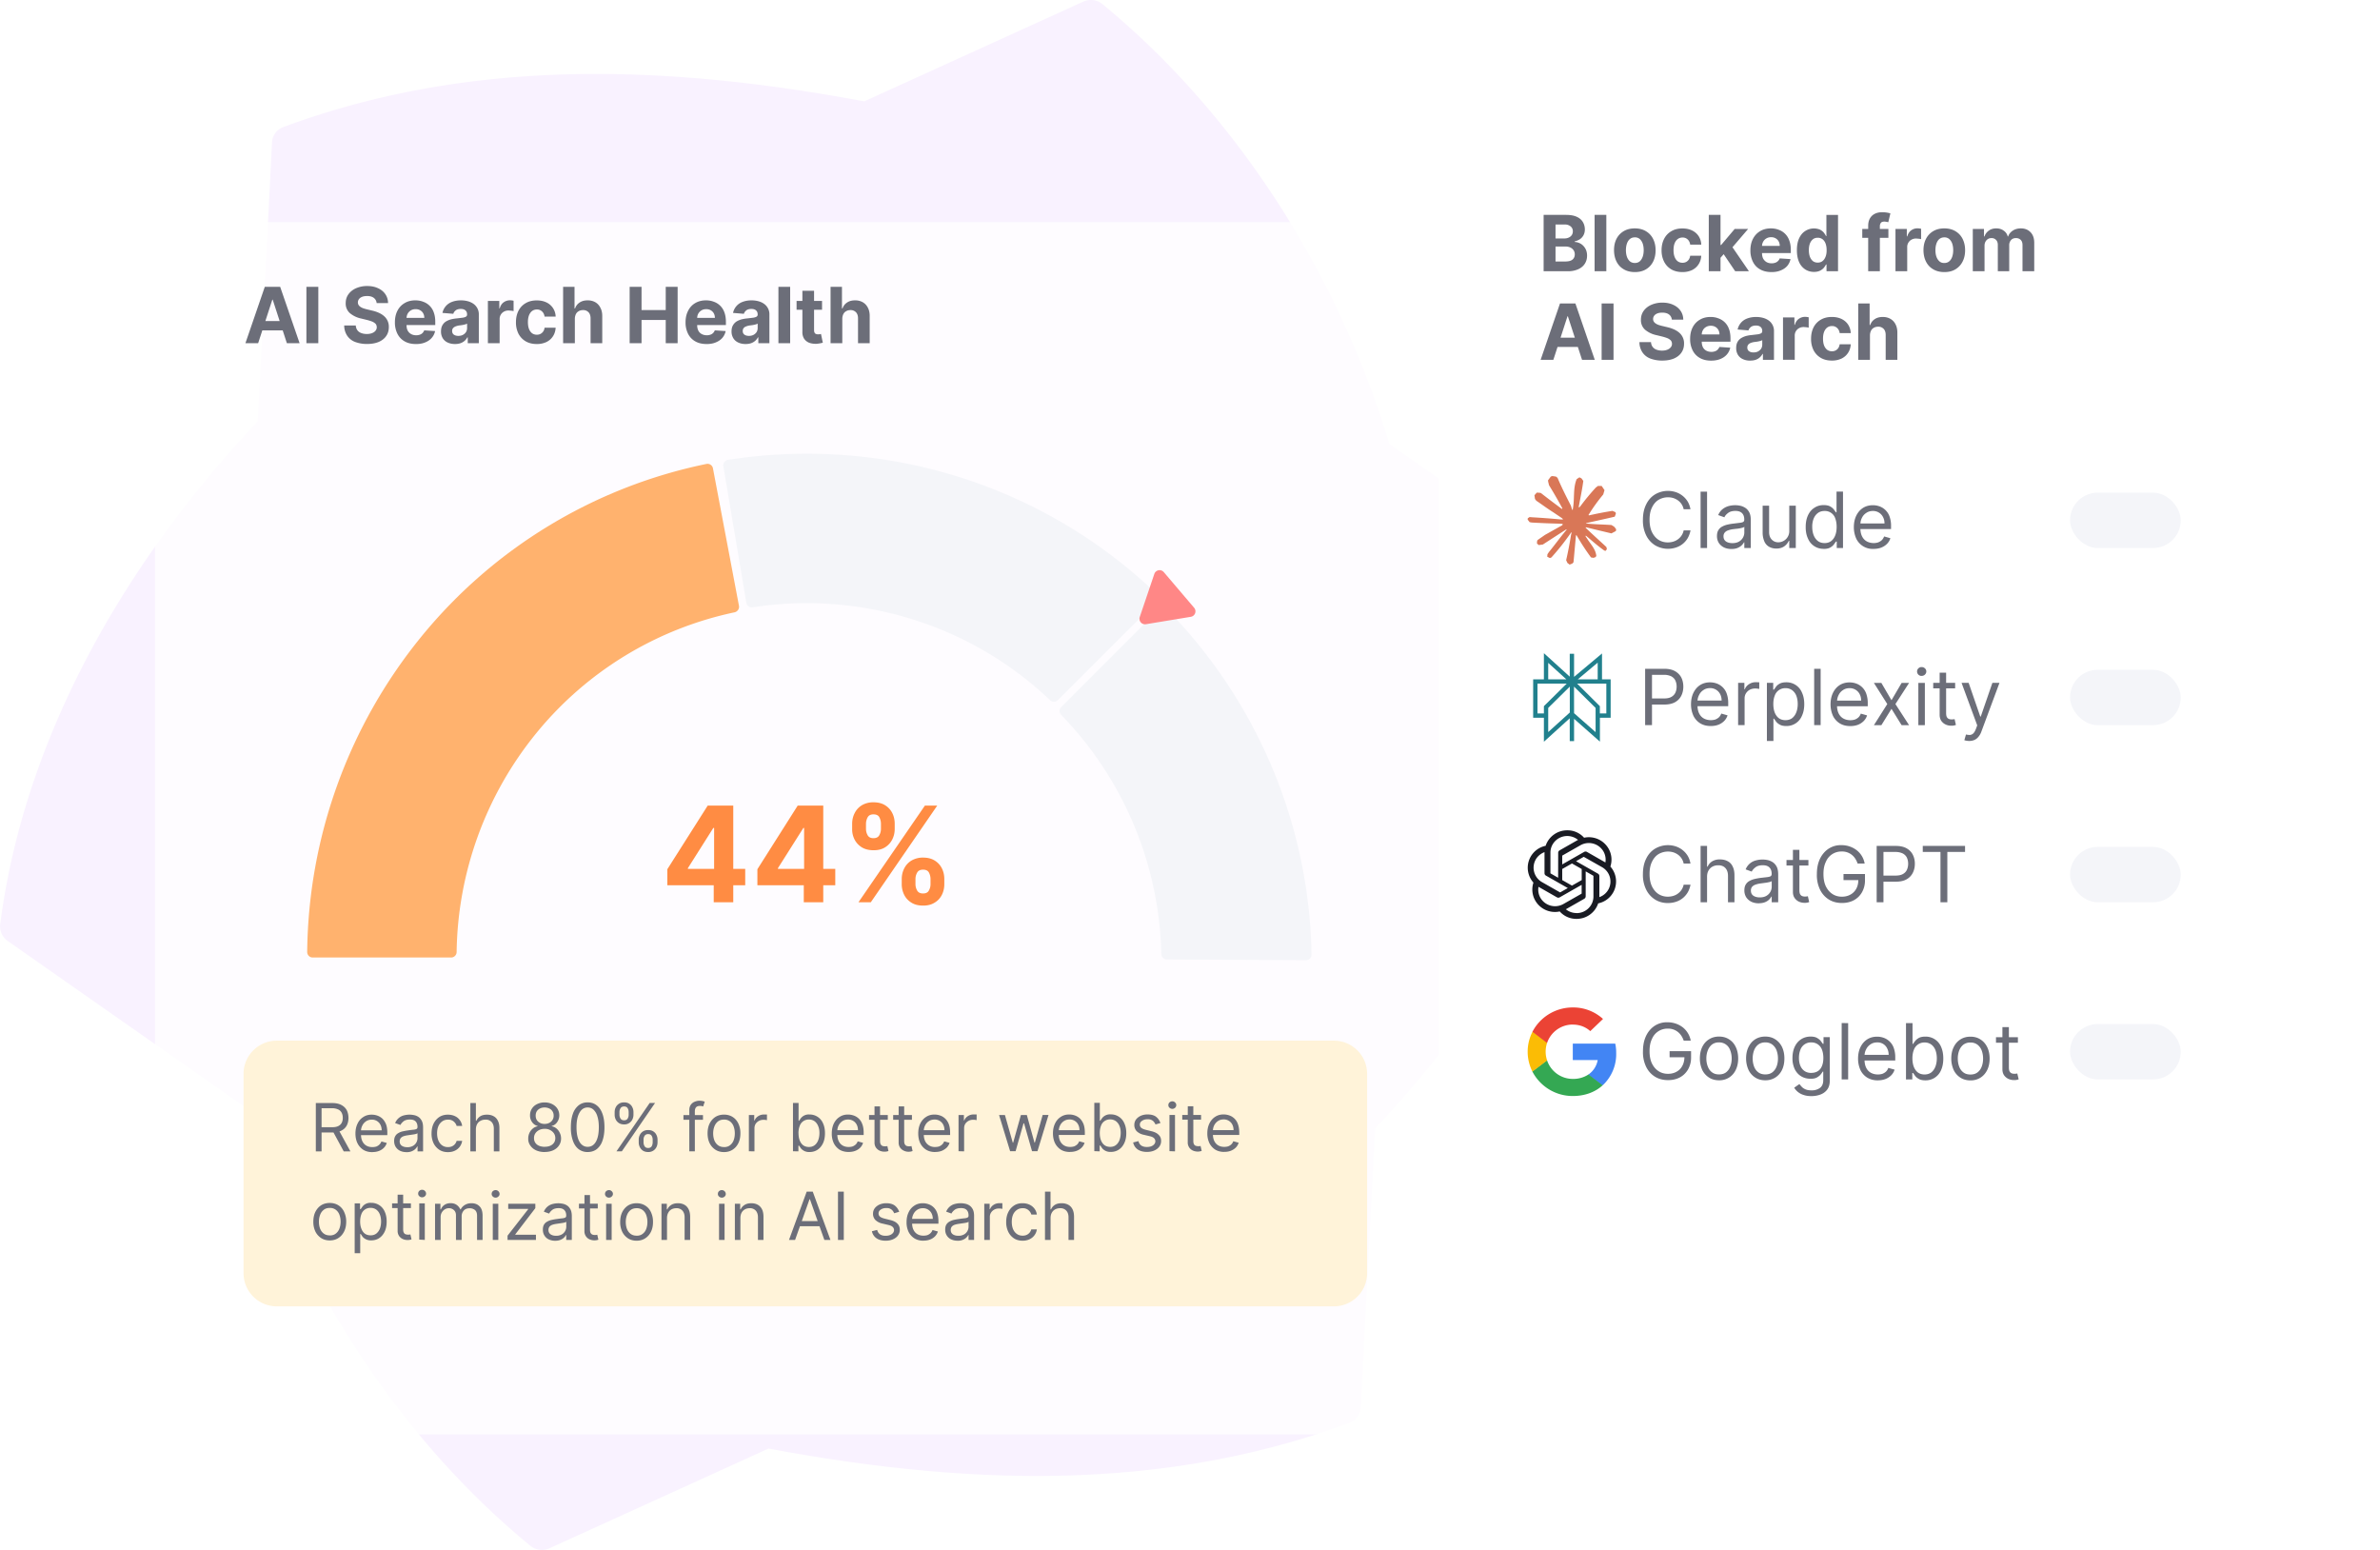 <svg xmlns="http://www.w3.org/2000/svg" width="430" height="280" fill="none" viewBox="0 0 430 280"><g clip-path="url(#a)"><path fill="#f9f2ff" d="M251.04 80.2c-9.16-30.34-27.29-59.28-51.89-79.48a3.3 3.3 0 0 0-3.33-.47l-39.67 18.06c-35.42-6.6-70.85-8-104.97 4.65a3.1 3.1 0 0 0-2.04 2.8c-.46 9.77-2.59 50.35-2.59 50.35C22.97 101.14 4.47 132.69.04 166.94a3.2 3.2 0 0 0 1.38 3.07l42.54 29.79c9.16 30.34 27.29 59.28 51.89 79.48a3.3 3.3 0 0 0 3.33.47l39.67-18.06c35.42 6.6 70.85 8 104.97-4.65a3.1 3.1 0 0 0 2.04-2.8l2.59-50.35c23.58-25.13 42.08-56.68 46.51-90.83a3.2 3.2 0 0 0-1.38-3.08z"/><g filter="url(#b)" opacity=".8"><path fill="#fff" d="M28 37.71c0-2.6 2.17-4.71 4.84-4.71h337.32c2.67 0 4.84 2.1 4.84 4.71v209.58c0 2.6-2.17 4.71-4.84 4.71H32.84a4.8 4.8 0 0 1-4.84-4.71z"/></g><path fill="#f4f5f9" d="M209.41 110.05a1 1 0 0 1 1.41 0 92 92 0 0 1 19.08 28.76 91 91 0 0 1 7.06 33.65 1 1 0 0 1-1 1l-25.14-.13c-.55 0-1-.45-1-1a64 64 0 0 0-4.95-23.27 64 64 0 0 0-13.14-19.91 1 1 0 0 1 0-1.42zM130.69 84.23a1 1 0 0 1 .82-1.15 92 92 0 0 1 41.64 3.05 91 91 0 0 1 35.8 21.14c.4.39.4 1.02 0 1.42l-17.83 17.79c-.39.38-1.02.38-1.41 0a63.5 63.5 0 0 0-24.86-14.6 64 64 0 0 0-28.85-2.17 1 1 0 0 1-1.16-.83z"/><path fill="#ffb26e" d="M56.5 172.98a1 1 0 0 1-1-1 91.6 91.6 0 0 1 20.65-57 89.8 89.8 0 0 1 51.5-31.17 1 1 0 0 1 1.16.79l4.7 24.84c.1.54-.26 1.06-.8 1.18a63 63 0 0 0-35.76 21.76 64 64 0 0 0-14.45 39.6c0 .55-.45 1-1 1z"/><path fill="#ff8c43" d="M120.57 159.93v-2.9l7.29-11.49h2.5v4.03h-1.48l-4.6 7.27v.13h10.36v2.96zm8.38 3.07v-3.96l.07-1.28v-12.22h3.46V163zm7.89-3.07v-2.9l7.28-11.49h2.51v4.03h-1.48l-4.6 7.27v.13h10.36v2.96zm8.38 3.07v-3.96l.06-1.28v-12.22h3.46V163zm17.7-3.27v-.92q0-1.05.45-1.93.45-.89 1.3-1.41a4 4 0 0 1 2.1-.54q1.25 0 2.1.53.85.52 1.3 1.41.44.88.44 1.94v.92q0 1.05-.44 1.93-.45.89-1.3 1.4-.87.55-2.1.54-1.26 0-2.1-.53-.86-.53-1.3-1.4-.45-.9-.45-1.94m2.48-.92v.92q0 .6.3 1.14t1.07.54q.77 0 1.05-.53.3-.53.3-1.15v-.92q0-.62-.28-1.16-.27-.54-1.07-.54-.78 0-1.07.54-.3.53-.3 1.16m-11.44-9.07v-.92q0-1.05.46-1.94.45-.89 1.3-1.41a4 4 0 0 1 2.08-.53q1.26 0 2.11.53.85.52 1.3 1.41.44.88.44 1.94v.92q0 1.05-.45 1.93t-1.3 1.41-2.1.52-2.1-.53q-.85-.54-1.3-1.4a4 4 0 0 1-.44-1.93m2.5-.92v.92q0 .62.3 1.15.29.53 1.04.53.78 0 1.06-.53.3-.53.3-1.15v-.92q0-.62-.28-1.16-.27-.54-1.08-.54-.76 0-1.05.55t-.29 1.15M155.1 163l12-17.46h2.23l-12 17.46z"/><path fill="#ff8786" d="M205.92 111.47a1 1 0 0 0 1.1 1.3l8.13-1.34a1 1 0 0 0 .6-1.63l-5.49-6.45a1 1 0 0 0-1.7.32z"/><path fill="#fff3d9" d="M44 194a6 6 0 0 1 6-6h191a6 6 0 0 1 6 6v36a6 6 0 0 1-6 6H50a6 6 0 0 1-6-6z"/><path fill="#6c6e79" d="M57.06 208v-8.73H60q1.02 0 1.67.35.66.35.98.95.3.6.31 1.38 0 .77-.31 1.37-.32.6-.97.93-.66.34-1.67.34h-2.38v-.95h2.35q.7 0 1.12-.2.44-.22.63-.59.2-.37.2-.9t-.2-.92a1.3 1.3 0 0 0-.63-.6 2.5 2.5 0 0 0-1.14-.22h-1.86V208zm4.1-3.92 2.15 3.92H62.1l-2.12-3.92zm6.11 4.06q-.94 0-1.63-.42a3 3 0 0 1-1.05-1.18q-.37-.76-.37-1.76t.37-1.77q.36-.78 1.03-1.2.66-.45 1.55-.44.52 0 1 .17.5.17.92.55.4.4.65 1 .24.64.24 1.55v.43h-5.05v-.87h4.03q0-.55-.22-.99a1.7 1.7 0 0 0-1.57-.94q-.6 0-1.04.3t-.67.77q-.24.47-.24 1.01v.58q0 .74.26 1.26.25.51.72.78.45.26 1.07.26.39 0 .72-.1.32-.13.55-.35.24-.23.37-.57l.97.27q-.16.5-.52.87t-.9.58q-.53.2-1.19.2m6.17.01q-.63 0-1.13-.23t-.8-.69-.3-1.09q0-.56.22-.91.21-.36.59-.55.36-.21.82-.3.45-.1.9-.16.6-.09.97-.12.37-.04.55-.14.17-.1.17-.34v-.03q0-.64-.34-.99t-1.04-.34q-.72 0-1.13.31-.4.32-.57.67l-.96-.34a2.3 2.3 0 0 1 1.62-1.4 4 4 0 0 1 1.73-.05q.42.07.8.3t.64.7.26 1.24V208h-1v-.89h-.06q-.1.22-.34.46t-.64.41-.96.17m.15-.9a2 2 0 0 0 1-.23 1.6 1.6 0 0 0 .84-1.39v-.92q-.06.08-.28.14-.2.06-.5.1l-.96.14q-.39.05-.73.16t-.55.34a1 1 0 0 0-.2.6q0 .53.39.8.39.26.99.26m7.34.89q-.92 0-1.58-.44a3 3 0 0 1-1.03-1.2 4 4 0 0 1-.35-1.74q0-1 .36-1.76.38-.76 1.03-1.2.67-.43 1.55-.43.7 0 1.25.25.56.25.9.72.36.46.44 1.07h-1q-.12-.45-.51-.79a1.5 1.5 0 0 0-1.06-.35q-.59 0-1.03.31a2 2 0 0 0-.69.86q-.24.55-.24 1.29 0 .75.24 1.32.24.56.68.87t1.04.31q.4 0 .71-.13a1.5 1.5 0 0 0 .86-1h1a2.3 2.3 0 0 1-1.3 1.77q-.55.27-1.27.27m5.05-4.08V208h-1v-8.73h1v3.2h.09q.23-.5.69-.8t1.23-.3q.68 0 1.17.27.51.26.78.81.3.55.29 1.4V208h-1.01v-4.1q0-.76-.4-1.2a1.4 1.4 0 0 0-1.12-.43q-.5 0-.88.21-.4.2-.62.61t-.22.97m12.43 4.06q-.88 0-1.56-.31-.66-.31-1.04-.87a2 2 0 0 1-.37-1.26 2.3 2.3 0 0 1 .82-1.8q.39-.33.87-.41v-.06q-.63-.16-1-.7a2 2 0 0 1-.37-1.24q0-.66.34-1.19t.94-.82a3 3 0 0 1 1.37-.3q.75 0 1.35.3t.94.82.35 1.2q0 .69-.38 1.23-.37.55-.99.7v.06q.47.08.86.4.38.31.6.79.23.47.23 1.02 0 .71-.38 1.26-.37.56-1.05.87-.66.3-1.53.3m0-.94q.6 0 1.02-.19t.66-.54.24-.82q0-.5-.25-.87-.26-.38-.69-.6a2 2 0 0 0-.98-.22q-.56 0-1 .22t-.69.6-.24.87q0 .47.23.82t.66.54 1.04.2m0-4.14q.46 0 .83-.19a1.4 1.4 0 0 0 .79-1.31q0-.45-.21-.77-.21-.34-.57-.51a2 2 0 0 0-.84-.19q-.5 0-.86.19-.36.18-.57.5-.2.34-.2.78 0 .45.2.79.22.34.58.52.37.2.85.19m7.77 5.08a2.6 2.6 0 0 1-1.65-.53q-.68-.53-1.03-1.53a7 7 0 0 1-.36-2.42q0-1.42.36-2.42a3.3 3.3 0 0 1 1.04-1.53q.68-.54 1.63-.54.96 0 1.64.54.68.52 1.04 1.53.36 1 .36 2.42t-.36 2.43a3.3 3.3 0 0 1-1.03 1.53q-.69.52-1.64.52m0-.94q.95 0 1.48-.92t.53-2.62q0-1.14-.25-1.93a2.7 2.7 0 0 0-.69-1.22q-.44-.42-1.08-.42-.94 0-1.47.94-.54.93-.54 2.63 0 1.13.24 1.92.24.8.69 1.2.45.42 1.08.42m9.23-.82v-.46q0-.47.2-.87t.58-.64.92-.24q.56 0 .93.24.38.24.57.64.2.4.2.87v.46q0 .48-.2.88a1.6 1.6 0 0 1-1.5.88q-.54 0-.93-.24a1.6 1.6 0 0 1-.57-.64q-.2-.4-.2-.88m.87-.46v.46q0 .4.19.71.19.32.64.32t.64-.31q.18-.32.18-.72v-.46q0-.4-.18-.7-.17-.32-.64-.32-.44 0-.64.32-.2.3-.19.7m-5.22-4.53v-.46q0-.48.2-.87.2-.4.58-.64.38-.25.93-.25.56 0 .93.25.38.24.56.64.2.39.2.87v.46q0 .48-.2.88a1.6 1.6 0 0 1-1.5.88q-.54 0-.92-.24a1.6 1.6 0 0 1-.58-.64q-.2-.4-.2-.88m.87-.46v.46q0 .4.2.71.18.3.64.31.44 0 .63-.3.2-.33.19-.72v-.46q0-.4-.18-.7-.18-.32-.64-.32-.45 0-.64.31-.2.31-.2.7m-.54 7.09 6-8.73h.97l-6 8.73zm15.63-6.54v.85h-3.53v-.85zm-2.47 6.54v-7.45q0-.56.26-.94t.69-.56.89-.19a3 3 0 0 1 .95.17l-.29.87-.21-.06q-.13-.04-.35-.04-.5 0-.72.25-.22.26-.22.74V208zm6.27.14q-.9 0-1.56-.43a3 3 0 0 1-1.04-1.18q-.37-.76-.37-1.77 0-1.03.37-1.78.38-.76 1.04-1.19.68-.42 1.56-.42t1.55.42 1.04 1.19a4 4 0 0 1 .37 1.78q0 1.02-.37 1.77-.38.76-1.04 1.18-.66.43-1.55.43m0-.9q.68 0 1.1-.35.44-.34.65-.91.2-.56.2-1.22t-.2-1.22a2 2 0 0 0-.64-.92 1.7 1.7 0 0 0-1.11-.35q-.67 0-1.11.35-.43.35-.64.92-.21.56-.21 1.22t.2 1.22q.22.57.65.9.44.35 1.1.35m4.5.76v-6.54h.97v.98h.07q.17-.48.65-.78.46-.3 1.05-.3h.53v1.03a3 3 0 0 0-.61-.07q-.48 0-.85.2t-.6.55q-.2.35-.2.79V208zm7.97 0v-8.73h1.01v3.22h.09l.3-.43a1.8 1.8 0 0 1 1.59-.7 2.6 2.6 0 0 1 2.44 1.6q.35.75.35 1.78 0 1.05-.35 1.8-.36.76-.98 1.18-.63.42-1.45.42a2 2 0 0 1-1-.21q-.38-.21-.59-.48l-.31-.46h-.12V208zm1-3.27q0 .75.21 1.3.22.57.64.89.41.3 1.02.31.63 0 1.05-.33.43-.34.64-.9t.22-1.27-.22-1.25a2 2 0 0 0-.63-.88 1.7 1.7 0 0 0-1.06-.33 1.7 1.7 0 0 0-1.66 1.17q-.22.56-.22 1.29m9.07 3.4q-.95 0-1.64-.41a3 3 0 0 1-1.05-1.18 4 4 0 0 1-.36-1.76q0-1 .36-1.77.38-.78 1.03-1.2.67-.45 1.55-.44.51 0 1.01.17a2.5 2.5 0 0 1 1.56 1.56q.25.63.25 1.54v.43h-5.05v-.87h4.02q0-.55-.22-.99a1.7 1.7 0 0 0-1.57-.94q-.6 0-1.04.3-.43.3-.67.77-.23.47-.23 1.01v.58q0 .74.26 1.26.25.51.72.78.45.26 1.07.26.4 0 .71-.1.32-.13.56-.35.24-.23.36-.57l.97.27q-.15.5-.51.87t-.9.58q-.53.2-1.2.2m7.08-6.67v.85h-3.39v-.85zm-2.4-1.57h1v6.24q0 .43.13.63.13.22.32.28.21.07.42.07l.28-.01.17-.04.2.9a2.2 2.2 0 0 1-1.58-.06q-.4-.18-.68-.56a1.6 1.6 0 0 1-.26-.94zm6.76 1.57v.85h-3.39v-.85zm-2.4-1.57h1v6.24q0 .43.13.63.13.22.32.28.21.07.42.07l.28-.01.17-.04.2.9a2 2 0 0 1-.75.13q-.42 0-.83-.19-.4-.18-.68-.56a1.6 1.6 0 0 1-.26-.94zm6.59 8.25q-.95 0-1.63-.42a3 3 0 0 1-1.06-1.18q-.36-.76-.36-1.76t.36-1.77q.38-.78 1.04-1.2.66-.45 1.55-.44.5 0 1 .17t.91.55q.42.4.66 1 .24.64.24 1.55v.43h-5.05v-.87h4.03q0-.55-.22-.99a1.7 1.7 0 0 0-1.57-.94q-.6 0-1.04.3t-.67.77q-.24.47-.24 1.01v.58q0 .74.26 1.26a1.9 1.9 0 0 0 1.79 1.04q.39 0 .72-.1.32-.13.55-.35.24-.23.37-.57l.97.27q-.16.5-.52.87a3 3 0 0 1-.9.58q-.53.2-1.2.2m4.24-.14v-6.54h.97v.98h.07q.18-.48.65-.78.46-.3 1.05-.3h.53v1.03a3 3 0 0 0-.61-.07q-.48 0-.85.2t-.6.55q-.2.35-.2.79V208zm9.32 0-2-6.54h1.06l1.42 5h.07l1.4-5h1.07l1.38 4.99h.07l1.41-5h1.06l-2 6.55h-.98l-1.44-5.03h-.1l-1.43 5.03zm10.8.14q-.96 0-1.64-.42a3 3 0 0 1-1.05-1.18q-.37-.76-.37-1.76t.37-1.77q.37-.78 1.03-1.2.66-.45 1.55-.44.52 0 1 .17.5.17.92.55.4.4.65 1 .24.64.24 1.55v.43H191v-.87h4.03q0-.55-.22-.99a1.7 1.7 0 0 0-1.57-.94q-.6 0-1.04.3t-.67.77-.24 1.01v.58q0 .74.26 1.26.25.51.72.78.45.26 1.07.26.39 0 .72-.1.32-.13.56-.35.23-.23.36-.57l.97.27q-.15.5-.52.87-.36.37-.9.58-.53.2-1.19.2m4.37-.14v-8.73h1v3.22h.09l.3-.43a1.8 1.8 0 0 1 1.59-.7 2.6 2.6 0 0 1 2.44 1.6q.36.75.36 1.78 0 1.05-.36 1.8-.35.76-.98 1.18t-1.44.42a2 2 0 0 1-1.01-.21q-.38-.21-.59-.48l-.31-.46h-.12V208zm.99-3.27q0 .75.21 1.3.22.57.64.89.42.3 1.02.31.63 0 1.05-.33.43-.34.64-.9t.22-1.27-.21-1.25a2 2 0 0 0-.64-.88 1.7 1.7 0 0 0-1.06-.33 1.7 1.7 0 0 0-1.66 1.17q-.21.56-.21 1.29m10.96-1.81-.9.26q-.08-.23-.26-.44-.15-.22-.44-.36-.28-.15-.72-.14-.6 0-1 .28-.4.26-.4.69 0 .37.28.6.27.21.85.35l.97.24q.88.21 1.3.66.45.42.44 1.12 0 .55-.32 1-.33.45-.9.7-.57.26-1.34.26-1 0-1.66-.44a2 2 0 0 1-.83-1.27l.96-.24q.13.53.51.8.4.26 1 .26.71 0 1.12-.3t.42-.72a.8.8 0 0 0-.24-.57q-.24-.24-.73-.35l-1.1-.26a2.6 2.6 0 0 1-1.31-.66 1.6 1.6 0 0 1-.42-1.13q0-.56.31-.98.32-.42.86-.67a3 3 0 0 1 1.23-.24q.98 0 1.53.42.55.44.79 1.13m1.63 5.08v-6.54h1V208zm.51-7.64a.7.7 0 0 1-.5-.2.6.6 0 0 1-.21-.48q0-.28.2-.48.23-.2.51-.2.3 0 .5.2.22.2.22.48t-.21.48a.7.7 0 0 1-.5.2m5.19 1.1v.85h-3.4v-.85zm-2.4-1.57h1v6.24q0 .43.12.63.13.22.33.28t.42.07l.27-.01.17-.04.2.9a2.2 2.2 0 0 1-1.58-.06q-.41-.18-.67-.56a1.6 1.6 0 0 1-.27-.94zm6.58 8.25q-.94 0-1.63-.42a3 3 0 0 1-1.05-1.18 4 4 0 0 1-.37-1.76q0-1 .37-1.77.38-.78 1.03-1.2.66-.45 1.55-.44.51 0 1.01.17a2.5 2.5 0 0 1 1.56 1.56q.24.63.25 1.54v.43h-5.05v-.87h4.02q0-.55-.22-.99a1.7 1.7 0 0 0-1.57-.94q-.6 0-1.04.3-.43.3-.67.77-.23.47-.23 1.01v.58q0 .74.26 1.26.25.51.72.78.46.26 1.06.26.4 0 .72-.1.33-.13.56-.35.24-.23.36-.57l.97.27q-.15.5-.51.87-.37.37-.9.58t-1.2.2m-161.6 16q-.9 0-1.56-.43a3 3 0 0 1-1.04-1.18 4 4 0 0 1-.37-1.77q0-1.03.37-1.78.38-.76 1.04-1.19.67-.42 1.56-.42.88 0 1.55.42.68.42 1.04 1.19a4 4 0 0 1 .38 1.78q0 1.02-.38 1.77-.38.76-1.04 1.18-.66.43-1.55.43m0-.9q.68 0 1.1-.35.44-.34.65-.91.21-.56.21-1.22t-.2-1.22a2 2 0 0 0-.65-.92 1.7 1.7 0 0 0-1.11-.35q-.68 0-1.1.35-.45.35-.65.92-.21.56-.21 1.22t.2 1.22q.22.57.65.9.44.35 1.11.35m4.5 3.22v-9h.97v1.03h.12l.3-.43a1.8 1.8 0 0 1 1.6-.7 2.6 2.6 0 0 1 2.44 1.6q.35.75.35 1.78 0 1.05-.35 1.8-.36.76-.98 1.18-.63.42-1.45.42a2 2 0 0 1-1-.21q-.39-.21-.6-.48l-.3-.46h-.1v3.47zm.99-5.73q0 .75.22 1.3.21.57.63.89.42.3 1.02.31.64 0 1.06-.33.42-.34.64-.9.21-.57.21-1.27t-.21-1.25a2 2 0 0 0-.63-.88 1.7 1.7 0 0 0-1.07-.33 1.7 1.7 0 0 0-1.66 1.17q-.21.56-.21 1.29m9.17-3.27v.85h-3.4v-.85zm-2.4-1.57h1v6.24q0 .43.13.63.12.22.32.28t.42.07l.27-.01.17-.04.2.9a2.2 2.2 0 0 1-1.58-.06q-.4-.18-.67-.56a1.6 1.6 0 0 1-.26-.94zm3.91 8.11v-6.54h1V224zm.51-7.64a.7.7 0 0 1-.5-.2.6.6 0 0 1-.21-.48q0-.28.2-.48.22-.2.51-.2t.5.2.22.48-.21.48a.7.7 0 0 1-.5.2M78.6 224v-6.54h.97v1.02h.09q.2-.52.66-.82.45-.3 1.1-.3.63 0 1.07.3t.68.82h.07q.25-.5.75-.8.51-.31 1.2-.31.9 0 1.44.55.56.54.56 1.7V224h-1v-4.38q0-.72-.4-1.04-.4-.3-.93-.3-.7 0-1.07.41a1.5 1.5 0 0 0-.38 1.05V224h-1.03v-4.48q0-.56-.36-.9a1.3 1.3 0 0 0-.93-.35q-.39 0-.73.21t-.55.58-.2.85V224zm10.43 0v-6.54h1V224zm.51-7.64a.7.7 0 0 1-.5-.2.6.6 0 0 1-.21-.48q0-.28.2-.48.22-.2.51-.2t.5.2.22.48-.22.48a.7.7 0 0 1-.5.2M91.7 224v-.77l3.72-4.77v-.07h-3.6v-.93h4.9v.8l-3.62 4.73v.07h3.73v.94zm8.6.15q-.61 0-1.12-.23t-.8-.69q-.3-.45-.3-1.09 0-.56.21-.91.22-.36.6-.55.37-.21.81-.3.45-.1.91-.16.6-.09.97-.12.37-.04.55-.14.17-.1.17-.34v-.03q0-.64-.35-.99t-1.03-.34q-.72 0-1.13.31-.4.32-.58.67l-.95-.34a2.3 2.3 0 0 1 1.62-1.4 4 4 0 0 1 1.73-.05q.42.07.8.3t.64.7.26 1.24V224h-1.01v-.89h-.05q-.1.22-.34.46t-.64.41-.96.17m.16-.9a2 2 0 0 0 1-.23 1.6 1.6 0 0 0 .84-1.39v-.92q-.06.08-.28.14-.2.06-.5.1l-.96.14q-.39.05-.73.16t-.55.34a1 1 0 0 0-.2.6q0 .53.39.8.39.26.99.26m7.53-5.8v.86h-3.4v-.85zm-2.4-1.56h1v6.24q0 .43.12.63.14.22.33.28.2.07.42.07l.27-.01.17-.04.2.9a2.2 2.2 0 0 1-1.58-.06q-.41-.18-.67-.56a1.6 1.6 0 0 1-.27-.94zm3.91 8.11v-6.54h1V224zm.51-7.64a.7.7 0 0 1-.5-.2.6.6 0 0 1-.21-.48q0-.28.2-.48.23-.2.51-.2.3 0 .5.2.22.2.22.48t-.22.48a.7.7 0 0 1-.5.2m5 7.78q-.9 0-1.56-.43a3 3 0 0 1-1.04-1.18 4 4 0 0 1-.37-1.77q0-1.03.37-1.78.38-.76 1.04-1.19.67-.42 1.56-.42.88 0 1.55.42.68.42 1.04 1.19a4 4 0 0 1 .37 1.78q0 1.02-.37 1.77-.38.76-1.04 1.18-.66.43-1.55.43m0-.9q.68 0 1.1-.35.45-.34.65-.91.2-.56.2-1.22t-.2-1.22a2 2 0 0 0-.64-.92 1.7 1.7 0 0 0-1.11-.35q-.67 0-1.11.35-.43.35-.64.92-.21.56-.21 1.22t.2 1.22q.22.57.65.9.44.35 1.1.35m5.5-3.18V224h-1v-6.54h.97v1.02h.09q.22-.5.7-.8.46-.3 1.2-.31.68 0 1.17.27.5.27.77.82.28.54.28 1.38V224h-1v-4.1q0-.75-.4-1.2a1.4 1.4 0 0 0-1.1-.43q-.49 0-.87.21-.37.2-.59.61t-.22.97m9.4 3.94v-6.54h1V224zm.5-7.64a.7.7 0 0 1-.5-.2.6.6 0 0 1-.21-.48q0-.28.2-.48.22-.2.51-.2t.5.2.22.48-.21.48a.7.7 0 0 1-.5.2m3.35 3.7V224h-1v-6.54h.96v1.02h.09q.22-.5.7-.8.46-.3 1.2-.31.68 0 1.17.27.5.27.78.82.27.54.27 1.38V224h-1v-4.1q0-.75-.4-1.2a1.4 1.4 0 0 0-1.1-.43q-.48 0-.86.21a1.5 1.5 0 0 0-.6.61q-.21.41-.21.97m9.88 3.94h-1.1l3.2-8.73h1.09l3.2 8.73h-1.1l-2.61-7.35h-.07zm.4-3.4h4.47v.93h-4.46zm8.4-5.33V224h-1.05v-8.73zm10 3.65-.9.26q-.09-.23-.25-.44-.17-.22-.45-.36-.27-.15-.72-.14-.6 0-1 .28-.4.26-.4.69 0 .37.28.6.28.21.85.35l.97.24q.88.21 1.31.66.43.42.43 1.12 0 .55-.32 1t-.9.7q-.57.26-1.34.26-1 0-1.65-.44a2 2 0 0 1-.83-1.27l.95-.24q.14.53.52.8.38.26 1 .26.7 0 1.11-.3t.42-.72a.8.8 0 0 0-.24-.57q-.24-.24-.73-.35l-1.1-.26a2.6 2.6 0 0 1-1.31-.66 1.6 1.6 0 0 1-.42-1.13q0-.56.31-.98.32-.42.86-.67a3 3 0 0 1 1.23-.24q.97 0 1.53.42.56.44.8 1.13m4.38 5.22q-.95 0-1.63-.42a3 3 0 0 1-1.06-1.18 4 4 0 0 1-.36-1.76q0-1 .37-1.77.37-.78 1.03-1.2.66-.45 1.55-.44.5 0 1 .17a2.5 2.5 0 0 1 1.57 1.56q.24.63.24 1.54v.43h-5.05v-.87h4.03q0-.55-.22-.99a1.7 1.7 0 0 0-1.57-.94q-.6 0-1.04.3t-.67.77q-.24.47-.24 1.01v.58q0 .74.26 1.26.25.51.72.78.45.26 1.07.26.39 0 .72-.1.32-.13.55-.35.24-.23.37-.57l.97.27q-.16.5-.52.87t-.9.58q-.53.2-1.2.2m6.16.01q-.61 0-1.12-.23t-.8-.69q-.3-.45-.3-1.09 0-.56.21-.91.23-.36.6-.55.37-.21.81-.3.45-.1.91-.16.6-.09.97-.12.38-.04.54-.14.18-.1.18-.34v-.03q0-.64-.34-.99t-1.04-.34q-.72 0-1.13.31-.41.32-.58.67l-.95-.34a2.3 2.3 0 0 1 1.62-1.4 4 4 0 0 1 1.73-.05q.42.07.8.3t.64.7q.25.46.25 1.24V224h-1v-.89h-.05q-.1.22-.34.46t-.64.41-.97.17m.16-.9a2 2 0 0 0 1-.23 1.6 1.6 0 0 0 .84-1.39v-.92q-.07.08-.28.14-.2.06-.5.1l-.96.14q-.39.05-.73.16t-.55.34a1 1 0 0 0-.2.6q0 .53.39.8.39.26.99.26m4.68.75v-6.54h.97v.98h.07q.18-.48.65-.78.46-.3 1.06-.3h.52v1.03a3 3 0 0 0-.61-.07q-.48 0-.85.2t-.59.55-.21.79V224zm6.93.14q-.93 0-1.59-.44a3 3 0 0 1-1.02-1.2 4 4 0 0 1-.36-1.74q0-1 .37-1.76t1.03-1.2 1.55-.43q.69 0 1.24.25t.91.72.44 1.07h-1q-.12-.45-.52-.79a1.5 1.5 0 0 0-1.05-.35q-.6 0-1.03.31a2 2 0 0 0-.7.86q-.23.55-.23 1.29 0 .75.23 1.32.25.56.69.87t1.04.31q.4 0 .7-.13a1.5 1.5 0 0 0 .86-1h1.01a2.3 2.3 0 0 1-1.3 1.77q-.56.27-1.27.27m5.05-4.08V224h-1.01v-8.73h1v3.2h.1q.21-.5.68-.8.46-.3 1.24-.3.66 0 1.17.27.5.26.78.81t.28 1.4V224h-1v-4.1q0-.76-.41-1.2a1.4 1.4 0 0 0-1.11-.43q-.5 0-.89.21t-.61.61-.22.97M46.64 62h-2.3l3.5-10.18h2.78L54.13 62h-2.3l-2.56-7.86h-.07zm-.14-4h5.44v1.68H46.5zm11.01-6.18V62h-2.15V51.82zm10.54 2.93q-.07-.6-.52-.94t-1.22-.33q-.53 0-.9.15-.36.15-.55.4a1 1 0 0 0-.2.59q0 .27.12.47.13.21.36.36t.51.25q.3.1.63.18l.91.22q.67.15 1.23.4t.96.6a2.5 2.5 0 0 1 .87 2q0 .92-.48 1.61-.47.68-1.35 1.06-.89.37-2.12.37a6 6 0 0 1-2.15-.37 3 3 0 0 1-1.42-1.12 3.3 3.3 0 0 1-.54-1.85h2.09q.03.51.29.86t.7.51q.45.17 1 .17.54 0 .95-.16.4-.15.63-.44t.22-.65a1 1 0 0 0-.2-.58 2 2 0 0 0-.59-.4q-.37-.15-.94-.3l-1.1-.27a4.7 4.7 0 0 1-2.04-.98 2.3 2.3 0 0 1-.74-1.8q0-.92.5-1.61t1.37-1.08a5 5 0 0 1 1.99-.4q1.14 0 1.98.4.85.38 1.32 1.08.48.69.49 1.6zm7.09 7.4q-1.19 0-2.03-.48-.85-.48-1.3-1.36a4.5 4.5 0 0 1-.46-2.1q0-1.17.45-2.06.46-.9 1.3-1.39.82-.5 1.95-.5.75 0 1.4.25a3.1 3.1 0 0 1 1.92 1.93q.27.73.27 1.7v.58H72.2v-1.3h4.46q0-.46-.2-.82a1.4 1.4 0 0 0-.55-.55q-.35-.2-.81-.2-.49 0-.86.22-.36.21-.58.59-.2.37-.21.82v1.25q0 .57.2.98.22.41.61.63.4.23.92.23a2 2 0 0 0 .65-.1q.3-.1.5-.3t.32-.49l1.96.13q-.14.7-.62 1.24-.45.52-1.18.81-.72.3-1.66.29m7.06 0q-.73 0-1.3-.26a2 2 0 0 1-.9-.76 2.3 2.3 0 0 1-.33-1.26q0-.64.23-1.07t.63-.7q.4-.25.92-.4.51-.13 1.08-.18l1.08-.13q.4-.07.59-.2.18-.12.18-.36v-.03q0-.48-.3-.73-.3-.26-.83-.26-.58 0-.91.25-.34.26-.45.63l-1.96-.16a2.7 2.7 0 0 1 1.72-1.99q.7-.27 1.6-.28.65 0 1.23.15t1.04.47a2.3 2.3 0 0 1 .98 1.97V62h-2v-1.06h-.07A2.2 2.2 0 0 1 83.2 62q-.43.15-1 .15m.6-1.47q.48 0 .83-.18.36-.2.56-.5.2-.33.2-.73v-.81q-.09.06-.27.12a5 5 0 0 1-.8.17l-.4.05q-.36.06-.64.18t-.44.32-.15.5q0 .43.31.66.32.22.8.22M88.15 62v-7.64h2.06v1.34h.08q.2-.72.7-1.08t1.13-.37a3 3 0 0 1 .67.08v1.88q-.15-.05-.42-.08l-.48-.04q-.46 0-.83.2a1.5 1.5 0 0 0-.79 1.39V62zm8.83.15q-1.17 0-2.02-.5-.84-.5-1.3-1.39a4.5 4.5 0 0 1-.44-2.05q0-1.17.45-2.06.45-.88 1.3-1.38.84-.5 2-.5 1 0 1.75.36a2.9 2.9 0 0 1 1.67 2.56h-2q-.08-.57-.45-.92a1.3 1.3 0 0 0-.94-.36q-.49 0-.86.27-.36.27-.56.77-.2.51-.2 1.23 0 .73.19 1.24.21.52.57.79.37.26.86.26.36 0 .65-.15t.49-.43.25-.69h2q-.05.88-.48 1.54-.42.66-1.17 1.04a4 4 0 0 1-1.76.37m6.88-4.56V62h-2.12V51.82h2.06v3.9h.1q.24-.69.83-1.07.57-.39 1.44-.39.8 0 1.4.35t.91 1q.34.63.33 1.53V62h-2.11v-4.48q0-.71-.36-1.1a1.3 1.3 0 0 0-1-.4q-.45 0-.77.19-.34.18-.52.53a2 2 0 0 0-.19.85m9.9 4.41V51.82h2.15v4.2h4.37v-4.2h2.15V62h-2.15v-4.2h-4.37V62zm13.89.15q-1.19 0-2.03-.48-.85-.48-1.3-1.36a4.5 4.5 0 0 1-.46-2.1q0-1.17.46-2.06.45-.9 1.28-1.39.84-.5 1.96-.5.75 0 1.4.25a3.1 3.1 0 0 1 1.92 1.93q.27.73.27 1.7v.58h-6.45v-1.3h4.46q0-.46-.2-.82a1.4 1.4 0 0 0-.55-.55q-.35-.2-.81-.2-.49 0-.86.22-.36.21-.58.59-.2.37-.2.82v1.25q0 .57.2.98t.6.63.92.23a2 2 0 0 0 .65-.1q.3-.1.5-.3t.32-.49l1.96.13q-.15.7-.61 1.24-.46.52-1.19.81-.72.3-1.66.29m7.06 0q-.73 0-1.3-.26a2 2 0 0 1-.9-.76 2.3 2.3 0 0 1-.34-1.26q0-.64.24-1.07t.63-.7q.4-.25.92-.4.51-.13 1.08-.18l1.08-.13q.4-.07.59-.2.18-.12.18-.36v-.03q0-.48-.3-.73-.3-.26-.83-.26-.58 0-.91.25-.34.26-.45.63l-1.96-.16a2.7 2.7 0 0 1 1.72-1.99q.7-.27 1.6-.28.65 0 1.23.15.59.15 1.04.47a2.3 2.3 0 0 1 .98 1.97V62h-2v-1.06h-.07A2.2 2.2 0 0 1 135.7 62q-.43.15-1 .15m.6-1.47q.48 0 .83-.18.36-.2.56-.5.2-.33.2-.73v-.81q-.09.06-.27.12a5 5 0 0 1-.8.17l-.4.05q-.37.06-.64.18-.3.11-.44.32-.15.2-.15.5 0 .43.31.66.32.22.8.22m7.46-8.86V62h-2.12V51.82zm5.76 2.54v1.6h-4.6v-1.6zm-3.55-1.83h2.11v7.12q0 .3.1.46.07.16.24.22.17.07.38.07a2 2 0 0 0 .53-.07l.33 1.58a6 6 0 0 1-1.15.2q-.76.02-1.34-.2-.57-.24-.9-.74a2.2 2.2 0 0 1-.3-1.24zm7.21 5.06V62h-2.12V51.82h2.06v3.9h.1q.24-.69.83-1.07.57-.39 1.44-.39.8 0 1.4.35t.92 1q.33.63.32 1.53V62h-2.11v-4.48q0-.71-.36-1.1a1.3 1.3 0 0 0-1-.4q-.45 0-.77.19-.34.18-.52.53a2 2 0 0 0-.19.85"/><g filter="url(#c)"><path fill="#fff" d="M260 26.38c0-3.52 1.53-6.38 3.4-6.38h143.2c1.87 0 3.4 2.86 3.4 6.38v187.24c0 3.52-1.53 6.38-3.4 6.38H263.4c-1.87 0-3.4-2.86-3.4-6.38z"/></g><g filter="url(#d)"><path fill="#fff" fill-rule="evenodd" d="M263.4 21.33c-1.38 0-2.62 2.15-2.62 5.05v187.24c0 2.9 1.24 5.05 2.63 5.05h143.18c1.4 0 2.63-2.15 2.63-5.05V26.38c0-2.9-1.24-5.05-2.63-5.05zm0-1.33c-1.87 0-3.4 2.86-3.4 6.38v187.24c0 3.52 1.53 6.38 3.4 6.38h143.2c1.87 0 3.4-2.86 3.4-6.38V26.38c0-3.52-1.53-6.38-3.4-6.38z" clip-rule="evenodd"/></g><path fill="#6c6e79" d="M278.89 49V38.82h4.07q1.13 0 1.88.33t1.12.93.38 1.35q0 .6-.24 1.05t-.65.73a3 3 0 0 1-.95.4v.1q.59.03 1.1.33.5.3.82.85t.32 1.3q0 .81-.4 1.44-.4.64-1.18 1a4.5 4.5 0 0 1-1.93.37zm2.15-1.76h1.75q.9 0 1.31-.34t.42-.93q0-.42-.2-.74a1.4 1.4 0 0 0-.59-.51 2 2 0 0 0-.89-.18h-1.8zm0-4.16h1.6q.44 0 .78-.16.34-.15.55-.44.2-.3.2-.7 0-.54-.4-.88a1.6 1.6 0 0 0-1.1-.34h-1.63zm9.18-4.26V49h-2.12V38.82zm5.15 10.33q-1.16 0-2-.5-.85-.49-1.3-1.38t-.46-2.06q0-1.19.45-2.07.46-.88 1.3-1.38t2-.5 2 .5q.85.5 1.3 1.38.46.9.46 2.07t-.45 2.06-1.3 1.39q-.85.5-2 .49m0-1.64q.53 0 .89-.3.34-.3.53-.83.18-.52.18-1.18 0-.67-.18-1.2-.18-.5-.53-.82a1.3 1.3 0 0 0-.88-.3q-.54 0-.9.3t-.54.83-.18 1.19.18 1.18.54.83q.36.3.9.3m8.58 1.64q-1.17 0-2.02-.5-.84-.5-1.29-1.39a4.5 4.5 0 0 1-.45-2.05q0-1.17.46-2.06.45-.88 1.3-1.38.83-.5 2-.5.99 0 1.74.36t1.19 1.02a3 3 0 0 1 .48 1.54h-2q-.08-.57-.44-.92a1.3 1.3 0 0 0-.94-.36q-.5 0-.86.27-.37.27-.57.77-.2.51-.2 1.23 0 .73.2 1.24.2.52.57.79.36.26.86.26.36 0 .65-.15t.48-.43.25-.69h2q-.05.88-.48 1.54-.42.66-1.16 1.04a4 4 0 0 1-1.77.37m6.69-2.35v-2.54h.31l2.45-2.9h2.43l-3.29 3.84h-.5zm-1.92 2.2V38.82h2.12V49zm4.77 0-2.25-3.33 1.42-1.5 3.31 4.83zm6.54.15q-1.17 0-2.03-.48t-1.3-1.36a4.5 4.5 0 0 1-.46-2.1q0-1.17.46-2.06t1.29-1.39q.83-.5 1.96-.5.75 0 1.4.25a3.1 3.1 0 0 1 1.91 1.93q.28.73.28 1.7v.58h-6.45v-1.3h4.45q0-.46-.2-.82a1.4 1.4 0 0 0-.55-.55q-.35-.2-.8-.2-.49 0-.86.22-.37.21-.58.59-.21.37-.21.82v1.25q0 .57.2.98.23.41.6.63.4.23.93.23a2 2 0 0 0 .64-.1q.3-.1.5-.3.22-.2.32-.49l1.96.13q-.15.7-.6 1.24-.46.52-1.2.81-.71.3-1.66.29m7.7-.03q-.87 0-1.57-.44a3 3 0 0 1-1.12-1.33q-.4-.88-.4-2.16 0-1.3.42-2.18.42-.87 1.12-1.3a2.9 2.9 0 0 1 2.62-.23q.43.22.7.54.25.32.4.63h.07v-3.83h2.1V49H330v-1.22h-.09q-.15.3-.42.63-.27.3-.7.51-.44.2-1.05.2m.67-1.68q.52 0 .87-.28.36-.28.55-.79.2-.5.19-1.19 0-.68-.19-1.18a1.7 1.7 0 0 0-.55-.78 1.4 1.4 0 0 0-.87-.27q-.52 0-.87.28-.36.29-.55.79-.18.5-.18 1.16 0 .67.18 1.18.19.5.54.8.37.28.88.28m12.77-6.08v1.6h-4.72v-1.6zM337.53 49v-8.19q0-.82.33-1.38.32-.54.89-.82.56-.27 1.29-.27a5 5 0 0 1 1.5.21l-.38 1.6a3 3 0 0 0-.68-.12q-.47 0-.65.22a1 1 0 0 0-.19.6V49zm4.93 0v-7.64h2.05v1.34h.08q.21-.72.7-1.08.5-.37 1.14-.37a3 3 0 0 1 .66.08v1.88q-.15-.05-.4-.08l-.5-.04q-.45 0-.83.2a1.5 1.5 0 0 0-.78 1.39V49zm8.82.15q-1.16 0-2-.5-.85-.49-1.3-1.38t-.46-2.06q0-1.19.46-2.07t1.3-1.38 2-.5 2 .5q.85.5 1.3 1.38.46.9.46 2.07t-.46 2.06-1.3 1.39q-.83.5-2 .49m.01-1.64q.53 0 .88-.3.36-.3.54-.83.18-.52.18-1.18 0-.67-.18-1.2-.18-.5-.54-.82a1.3 1.3 0 0 0-.88-.3q-.52 0-.9.3-.35.3-.53.83-.18.52-.18 1.19t.18 1.18.54.83.9.3m5.13 1.49v-7.64h2.02v1.35h.09q.24-.67.8-1.06.54-.39 1.32-.39.8 0 1.34.4.56.38.74 1.05h.08q.23-.66.84-1.05.62-.4 1.46-.4 1.07 0 1.74.69t.67 1.91V49h-2.12v-4.72q0-.63-.33-.95-.34-.32-.85-.32-.58 0-.9.37a1.4 1.4 0 0 0-.32.96V49h-2.06v-4.76q0-.57-.32-.9a1.1 1.1 0 0 0-.84-.33q-.35 0-.64.18-.27.17-.44.49-.16.3-.16.74V49zm-75.78 16h-2.3l3.5-10.18h2.78L288.13 65h-2.3l-2.56-7.86h-.07zm-.14-4h5.44v1.68h-5.44zm11.01-6.18V65h-2.15V54.82zm10.54 2.93q-.07-.6-.52-.94-.44-.33-1.22-.33-.53 0-.9.15-.36.15-.55.4a1 1 0 0 0-.2.59q0 .27.12.47.13.21.36.36t.51.25q.3.1.63.18l.92.22q.66.15 1.22.4t.96.6a2.5 2.5 0 0 1 .87 2q0 .92-.48 1.61-.47.68-1.35 1.06-.89.37-2.12.37a6 6 0 0 1-2.15-.37 3 3 0 0 1-1.42-1.12 3.3 3.3 0 0 1-.54-1.85h2.09q.03.51.29.86t.7.51q.45.17 1 .17t.95-.16.63-.44.22-.65a1 1 0 0 0-.2-.58 2 2 0 0 0-.59-.4q-.37-.15-.93-.3l-1.11-.27a4.7 4.7 0 0 1-2.04-.98 2.3 2.3 0 0 1-.74-1.8q0-.92.5-1.61t1.37-1.08a5 5 0 0 1 1.99-.4q1.14 0 1.98.4.84.38 1.32 1.08.48.69.49 1.6zm7.09 7.4q-1.19 0-2.03-.48-.85-.48-1.3-1.36a4.5 4.5 0 0 1-.46-2.1q0-1.17.45-2.06.46-.9 1.3-1.39.82-.5 1.95-.5.75 0 1.4.25a3.1 3.1 0 0 1 1.92 1.93q.27.73.27 1.7v.58h-6.45v-1.3h4.46q0-.46-.2-.82a1.4 1.4 0 0 0-.55-.55q-.35-.2-.81-.2-.48 0-.86.22-.37.21-.58.59-.2.37-.2.82v1.25q0 .57.2.98t.6.63.92.23a2 2 0 0 0 .65-.1q.3-.1.5-.3t.32-.49l1.96.13q-.15.7-.62 1.24-.46.52-1.18.81t-1.66.29m7.06 0q-.73 0-1.3-.26a2 2 0 0 1-.9-.76 2.3 2.3 0 0 1-.33-1.26q0-.64.23-1.07t.64-.7q.4-.25.91-.4.51-.13 1.08-.18l1.08-.13q.4-.07.59-.2.18-.12.18-.36v-.03q0-.48-.3-.73-.3-.26-.83-.26-.57 0-.91.25-.34.26-.45.63l-1.96-.16a2.7 2.7 0 0 1 1.72-1.99q.7-.27 1.6-.28.64 0 1.23.15.58.15 1.04.47a2.3 2.3 0 0 1 .98 1.97V65h-2v-1.06h-.07A2.2 2.2 0 0 1 317.2 65q-.43.15-1 .14m.6-1.47q.48 0 .83-.18.36-.2.56-.5.2-.33.2-.73v-.81q-.09.06-.27.12a5 5 0 0 1-.8.17l-.4.05q-.36.06-.65.18-.27.11-.43.32-.15.2-.15.5 0 .43.31.66.32.22.8.22m5.34 1.32v-7.64h2.06v1.34h.08q.2-.72.7-1.08t1.13-.37a3 3 0 0 1 .67.08v1.88q-.15-.05-.41-.08l-.49-.04q-.46 0-.83.2a1.5 1.5 0 0 0-.79 1.39V65zm8.83.15q-1.18 0-2.02-.5t-1.3-1.39a4.5 4.5 0 0 1-.44-2.05q0-1.17.45-2.06.45-.88 1.3-1.38.84-.5 2-.5 1 0 1.75.36t1.19 1.02a3 3 0 0 1 .48 1.54h-2q-.08-.57-.45-.92a1.3 1.3 0 0 0-.94-.36q-.49 0-.86.27-.36.27-.56.77-.2.51-.2 1.23 0 .73.19 1.24.21.52.57.79.37.26.86.26.36 0 .65-.15t.49-.43q.18-.28.25-.69h2q-.05.88-.48 1.54-.42.66-1.17 1.04a4 4 0 0 1-1.76.37m6.88-4.56V65h-2.12V54.82h2.06v3.9h.1q.24-.69.83-1.07.57-.39 1.44-.39.8 0 1.4.35t.92 1q.33.63.32 1.53V65h-2.11v-4.48q0-.71-.36-1.1a1.3 1.3 0 0 0-1-.4q-.44 0-.77.19-.34.18-.52.53a2 2 0 0 0-.19.85"/><g clip-path="url(#e)"><path fill="#d97757" d="m279.14 96.63 3.14-1.76.06-.15-.06-.09h-.15l-.53-.03q-2.43-.06-4.86-.2l-.38-.07-.36-.47.03-.24.33-.21.45.04q2.64.15 5.27.4h.26l.04-.1-.1-.06-.06-.07-1.57-1.06c-1.17-.74-2.03-1.39-3.08-2.1l-.24-.31-.1-.68.43-.48.59.04.15.04q1.75 1.37 3.52 2.67l.25.2.1-.07v-.05l-.1-.18a83 83 0 0 0-2.3-3.98l-.1-.4a2 2 0 0 1-.08-.5l.5-.67.28-.09.66.1.28.23c.8 1.9 1.58 3.39 2.42 5.05l.16.55.06.17h.11V92c.37-1.95 0-3.75.7-5.44l.5-.33.38.2.32.45-.04.3c-.21 1.49-.53 2.97-.8 4.46h.13l.17-.17q1.31-1.77 2.8-3.39l.38-.29h.68l.51.76-.23.78a31 31 0 0 0-2.66 3.7l.05.07.12-.01q2.07-.47 4.16-.8l.56.25.05.27-.2.53c-1.72.41-3.44.77-5.16 1.17l-.02.03.03.04c1.54.15 3.21.17 4.57.27l.52.34.32.43-.06.32-.8.42c-1.67-.4-2.97-.7-4.52-1.09h-.13v.08c1.25 1.21 2.63 2.44 3.74 3.47l.09.39-.22.3-.23-.04c-1.16-.81-2.23-1.76-3.31-2.68h-.09v.11l.3.44c.65 1.02 1.5 1.85 1.64 3.07l-.12.23-.4.14-.44-.08a42 42 0 0 1-2.62-4.02l-.1.05-.44 4.84-.22.24-.48.19-.4-.3-.23-.5q.52-2.27.88-4.56l.11-.42v-.03l-.1.02a44 44 0 0 1-3.56 4.5l-.27.11-.48-.25.04-.44.27-.4c1.19-1.46 2.03-2.66 3.17-4v-.1h-.04l-4.23 2.74-.75.1-.32-.3.04-.5.15-.16z"/></g><path fill="#6c6e79" d="M305.43 92h-1.24a2.6 2.6 0 0 0-1.04-1.61 3 3 0 0 0-.85-.42 3.4 3.4 0 0 0-2.65.33q-.75.47-1.18 1.38-.45.9-.44 2.23 0 1.32.44 2.23.45.9 1.18 1.38.75.47 1.68.47.5 0 .97-.14.48-.14.85-.42a2.6 2.6 0 0 0 1.04-1.61h1.24q-.15.77-.51 1.4a3.8 3.8 0 0 1-2.14 1.7 4.6 4.6 0 0 1-3.77-.42 4.4 4.4 0 0 1-1.6-1.8 6 6 0 0 1-.58-2.8q0-1.6.59-2.78.57-1.17 1.6-1.8a4.57 4.57 0 0 1 3.76-.41 4 4 0 0 1 2.14 1.7q.36.6.5 1.39m3-3.18V99h-1.17V88.82zm4.4 10.36q-.72 0-1.32-.27-.59-.29-.94-.8a2.3 2.3 0 0 1-.35-1.28q0-.66.26-1.06.25-.42.7-.65.42-.23.95-.35.52-.12 1.06-.18l1.13-.14q.44-.05.63-.16.2-.12.2-.4v-.04q0-.74-.4-1.14-.4-.41-1.2-.41-.84 0-1.32.37-.49.36-.67.78l-1.12-.4q.3-.69.8-1.08t1.1-.55a4.5 4.5 0 0 1 2.01-.07q.48.09.93.36t.75.8.3 1.46V99h-1.17v-1.03h-.06q-.12.24-.4.53-.28.28-.74.48-.47.2-1.13.2m.18-1.06q.69 0 1.17-.27a1.9 1.9 0 0 0 .98-1.61v-1.08q-.07.1-.33.17a6 6 0 0 1-1.21.21l-.5.06q-.45.06-.85.2-.39.12-.63.39a1 1 0 0 0-.24.7q0 .61.45.93.45.3 1.16.3m10.27-2.24v-4.52h1.18V99h-1.18v-1.3h-.08a2.5 2.5 0 0 1-.83 1q-.57.4-1.43.4-.71 0-1.28-.31a2 2 0 0 1-.87-.96 4 4 0 0 1-.32-1.61v-4.86h1.17v4.78q0 .83.47 1.33.48.5 1.2.5a2 2 0 0 0 1.97-2.1m6.2 3.28a3 3 0 0 1-2.82-1.86q-.42-.89-.41-2.1 0-1.2.41-2.09t1.15-1.36q.74-.5 1.7-.49.75 0 1.18.25t.66.56l.37.5h.1v-3.75h1.17V99h-1.13v-1.17h-.14l-.37.52q-.24.32-.68.57t-1.18.24m.17-1.05q.7 0 1.2-.37.48-.38.73-1.03.25-.66.25-1.53 0-.86-.24-1.5a1.96 1.96 0 0 0-1.94-1.37q-.75 0-1.25.4-.48.37-.74 1.02a4 4 0 0 0-.24 1.45q0 .82.25 1.48.26.67.75 1.06.5.39 1.23.39m8.85 1.05a3.27 3.27 0 0 1-3.13-1.86 5 5 0 0 1-.43-2.06q0-1.17.43-2.07.44-.9 1.2-1.4.78-.5 1.81-.5.6 0 1.18.2a3 3 0 0 1 1.82 1.81 5 5 0 0 1 .28 1.8v.5h-5.88v-1.01h4.7q0-.65-.27-1.16a2 2 0 0 0-1.83-1.1q-.7 0-1.21.36-.51.33-.78.9-.27.54-.27 1.17v.68q0 .87.3 1.47t.83.9 1.25.32q.46 0 .84-.13.38-.15.65-.4.27-.27.42-.67l1.13.32q-.17.57-.6 1.01t-1.04.68-1.4.24"/><rect width="20" height="10" x="374" y="89" fill="#f4f5f9" rx="5"/><path fill="#21808d" d="M283.61 122.24v-4.13h.78v4.17l5.05-4.23v4.68H291v6.93h-1.94v4.32l-4.67-4.12v4.03h-.78v-4.13l-4.67 4.24v-4.34H277v-6.93h1.94V118zm.78 6.6 3.89 3.42v-4.37l-3.9-3.85zm-4.67-.95v4.36l3.9-3.53v-4.68zm9.33-.32v1.32h1.17v-5.4h-5.28zm-11.27 1.32h1.16v-1.32l4.12-4.07h-5.28zm7.28-6.16h3.6v-3.02zm-5.34 0H283l-3.28-2.98z"/><path fill="#6c6e79" d="M297.23 131v-10.18h3.44q1.2 0 1.96.43t1.14 1.16q.36.73.36 1.63t-.36 1.63q-.37.75-1.13 1.18t-1.95.43h-2.46v-1.1h2.42q.83 0 1.32-.28t.72-.76q.23-.5.23-1.1t-.23-1.1q-.22-.47-.72-.75a3 3 0 0 0-1.34-.28h-2.16V131zm11.85.16q-1.1 0-1.9-.49a3.3 3.3 0 0 1-1.23-1.37 5 5 0 0 1-.43-2.06q0-1.17.43-2.07.44-.9 1.2-1.4.78-.5 1.81-.5.6 0 1.18.2a3 3 0 0 1 1.82 1.81 5 5 0 0 1 .28 1.8v.5h-5.88v-1.02h4.69q0-.64-.26-1.15a2 2 0 0 0-1.83-1.1q-.7 0-1.21.36-.51.33-.78.9-.28.54-.28 1.17v.68q0 .87.3 1.47t.84.9 1.25.31q.46 0 .84-.12.37-.15.65-.4.27-.27.42-.67l1.13.32a2.5 2.5 0 0 1-.6 1.01 3 3 0 0 1-1.04.68q-.62.24-1.4.24m4.95-.16v-7.64h1.13v1.16h.08q.21-.57.76-.92.54-.36 1.23-.36l.62.02v1.2a4 4 0 0 0-.72-.08q-.55 0-1 .23-.42.23-.68.64-.25.4-.25.92V131zm5.2 2.86v-10.5h1.14v1.22h.14l.36-.51q.22-.31.66-.56t1.19-.25a3 3 0 0 1 2.84 1.85q.42.9.42 2.1t-.42 2.1a3 3 0 0 1-2.83 1.85q-.74 0-1.17-.25-.44-.24-.68-.56l-.37-.52h-.1v4.03zm1.16-6.68q0 .87.25 1.53.26.66.74 1.03.5.36 1.2.36.74 0 1.23-.38.49-.4.74-1.06t.25-1.48q0-.8-.24-1.45a2.3 2.3 0 0 0-.75-1.03 2 2 0 0 0-1.23-.38 2 2 0 0 0-1.94 1.37q-.25.63-.25 1.5m8.55-6.36V131h-1.17v-10.18zm5.35 10.34q-1.1 0-1.9-.49a3.3 3.3 0 0 1-1.23-1.37 5 5 0 0 1-.43-2.06q0-1.17.43-2.07.44-.9 1.2-1.4.78-.5 1.81-.5.6 0 1.18.2a3 3 0 0 1 1.82 1.81 5 5 0 0 1 .28 1.8v.5h-5.88v-1.02h4.69q0-.64-.26-1.15a2 2 0 0 0-1.83-1.1q-.7 0-1.21.36-.51.33-.78.9-.27.54-.28 1.17v.68q0 .87.3 1.47t.84.9 1.25.31q.46 0 .84-.12.38-.15.65-.4.27-.27.42-.67l1.13.32q-.18.58-.6 1.01a3 3 0 0 1-1.04.68q-.62.24-1.4.24m5.62-7.8 1.83 3.13 1.83-3.13h1.35l-2.47 3.82 2.47 3.82h-1.35l-1.83-2.96-1.83 2.96h-1.35l2.42-3.82-2.42-3.82zm6.68 7.64v-7.64h1.18V131zm.6-8.9a.8.8 0 0 1-.6-.24.8.8 0 0 1-.23-.56q0-.33.24-.57a.8.8 0 0 1 .59-.23q.34 0 .59.23t.25.56-.25.57a.8.8 0 0 1-.59.23m6.05 1.26v1h-3.96v-1zm-2.8-1.83h1.17v7.28q0 .5.14.75.15.24.38.33.23.08.49.08l.32-.02.2-.04.24 1.05a2 2 0 0 1-.88.14q-.5 0-.97-.21a2 2 0 0 1-.79-.66q-.3-.44-.3-1.1zm5.32 12.33a3 3 0 0 1-.86-.14l.3-1.03q.43.1.76.08a1 1 0 0 0 .58-.3q.26-.26.47-.83l.22-.6-2.83-7.68h1.28l2.1 6.09h.09l2.1-6.09h1.28l-3.25 8.75q-.21.6-.54.98-.31.4-.75.59-.42.18-.95.18"/><rect width="20" height="10" x="374" y="121" fill="#f4f5f9" rx="5"/><path fill="#191b23" d="M290.95 156.55a4 4 0 0 0-.35-3.28 4.1 4.1 0 0 0-4.4-1.93 4 4 0 0 0-3.05-1.34 4.1 4.1 0 0 0-3.9 2.8 4.04 4.04 0 0 0-2.2 6.65 4 4 0 0 0 .35 3.28 4.1 4.1 0 0 0 4.4 1.93 4 4 0 0 0 3.05 1.34 4.1 4.1 0 0 0 3.9-2.8 4.04 4.04 0 0 0 2.2-6.65m-6.1 8.4c-.71 0-1.4-.24-1.95-.69l.1-.05 3.23-1.84q.26-.16.26-.46v-4.49l1.37.78.03.04v3.72c0 1.65-1.36 3-3.04 3m-6.53-2.75a3 3 0 0 1-.36-2l.1.05 3.22 1.84q.27.15.53 0l3.95-2.25v1.56l-.02.04-3.27 1.86a3.06 3.06 0 0 1-4.15-1.1m-.85-6.95c.36-.61.92-1.07 1.58-1.32v3.79q0 .31.27.46l3.94 2.24-1.37.78h-.04l-3.27-1.86a3 3 0 0 1-1.1-4.1m11.21 2.57-3.94-2.24 1.37-.78h.04l3.27 1.85a2.98 2.98 0 0 1-.47 5.42v-3.8q0-.29-.27-.45m1.36-2.01-.1-.06-3.22-1.84a.5.5 0 0 0-.53 0l-3.95 2.25v-1.56l.02-.04 3.27-1.86a3.06 3.06 0 0 1 4.15 1.1c.35.6.48 1.32.36 2m-8.54 2.77-1.36-.78-.03-.04v-3.72c0-1.65 1.36-3 3.04-3 .71 0 1.4.25 1.95.7l-.1.05-3.23 1.84a.5.5 0 0 0-.26.46zm.74-1.58 1.76-1 1.76 1v2l-1.76 1-1.76-1z"/><path fill="#6c6e79" d="M305.43 156h-1.24a2.6 2.6 0 0 0-1.04-1.61 3 3 0 0 0-.85-.42 3.4 3.4 0 0 0-2.65.33q-.75.47-1.18 1.38-.45.9-.44 2.23 0 1.32.44 2.23.45.9 1.18 1.38.75.47 1.68.47.5 0 .97-.14.48-.14.85-.42a2.6 2.6 0 0 0 1.04-1.61h1.24q-.15.78-.51 1.4a3.8 3.8 0 0 1-2.14 1.7q-.68.22-1.45.22-1.3 0-2.32-.64a4.4 4.4 0 0 1-1.6-1.8 6 6 0 0 1-.58-2.8q0-1.6.59-2.78.57-1.17 1.6-1.8a4.58 4.58 0 0 1 3.76-.41 4 4 0 0 1 2.14 1.7q.36.6.5 1.39m3 2.4v4.6h-1.17v-10.18h1.17v3.74h.1q.27-.6.8-.94a2.6 2.6 0 0 1 1.45-.36q.78 0 1.37.32.6.3.9.95.33.63.33 1.62V163h-1.17v-4.77q0-.9-.47-1.41t-1.3-.5q-.58 0-1.03.24t-.72.71-.26 1.14m9.35 4.78q-.73 0-1.32-.27-.59-.29-.94-.8a2.3 2.3 0 0 1-.35-1.28q0-.66.26-1.06.25-.42.7-.65.42-.23.95-.35.52-.12 1.06-.19l1.13-.13q.44-.05.63-.16.2-.12.2-.4v-.04q0-.74-.4-1.14-.4-.41-1.2-.41-.85 0-1.32.37-.48.36-.68.78l-1.1-.4a2.7 2.7 0 0 1 1.88-1.63 4.6 4.6 0 0 1 2.02-.07q.48.09.93.36t.75.8.3 1.46V163h-1.17v-1.03h-.06q-.12.24-.4.53t-.74.48-1.13.2m.18-1.06q.69 0 1.17-.27a1.9 1.9 0 0 0 .98-1.61v-1.08q-.08.1-.33.17l-.58.12-1.12.15q-.46.06-.86.2-.39.12-.64.39a1 1 0 0 0-.23.7q0 .62.45.93.45.3 1.16.3m8.78-6.76v1h-3.96v-1zm-2.8-1.83h1.17v7.28q0 .5.14.75.15.24.38.33.24.08.5.08l.31-.02.2-.04.24 1.05a2 2 0 0 1-.87.14q-.5 0-.98-.21a2 2 0 0 1-.78-.66q-.31-.44-.31-1.1zm11.69 2.47a4 4 0 0 0-.44-.9 2.8 2.8 0 0 0-2.47-1.27 3 3 0 0 0-2.82 1.85q-.45.9-.44 2.23 0 1.32.44 2.23.45.9 1.2 1.38t1.7.47q.87 0 1.54-.38.67-.37 1.05-1.06.37-.69.37-1.63l.38.08h-3.06v-1.1h3.88v1.1a4.3 4.3 0 0 1-.54 2.19 3.7 3.7 0 0 1-1.47 1.44q-.93.5-2.15.5-1.36 0-2.37-.63a4.3 4.3 0 0 1-1.6-1.8 6 6 0 0 1-.56-2.8q0-1.2.32-2.16.33-.97.93-1.65a4 4 0 0 1 3.2-1.41 4.5 4.5 0 0 1 2.75.92 3.9 3.9 0 0 1 1.43 2.4zm3.44 7v-10.18h3.44q1.2 0 1.96.43t1.13 1.16.37 1.63-.37 1.64q-.37.74-1.12 1.17t-1.95.43h-2.47v-1.1h2.43q.82 0 1.32-.28t.72-.76q.23-.5.23-1.1t-.23-1.1q-.23-.47-.73-.75a3 3 0 0 0-1.33-.28h-2.17V163zm8.33-9.09v-1.1h7.64v1.1h-3.2V163h-1.24v-9.09z"/><rect width="20" height="10" x="374" y="153" fill="#f4f5f9" rx="5"/><path fill="#4285f4" d="M292 190.18c0-.66-.06-1.14-.17-1.64h-7.67v2.97h4.5a4 4 0 0 1-1.67 2.6l-.01.1 2.42 1.84.17.01a7.7 7.7 0 0 0 2.43-5.88"/><path fill="#34a853" d="M284.16 198c2.2 0 4.06-.71 5.4-1.94l-2.57-1.95a5 5 0 0 1-2.83.8c-2.16 0-3.99-1.4-4.64-3.33l-.1.01-2.52 1.91-.03.1a8.2 8.2 0 0 0 7.3 4.4"/><path fill="#fbbc05" d="M279.52 191.58a5 5 0 0 1-.01-3.16v-.1l-2.56-1.95-.08.04a7.9 7.9 0 0 0 0 7.18z"/><path fill="#eb4335" d="M284.16 185.1c1.54 0 2.57.64 3.16 1.18l2.3-2.2a8 8 0 0 0-5.46-2.08c-3.19 0-5.95 1.8-7.29 4.4l2.64 2.02a4.9 4.9 0 0 1 4.65-3.33"/><path fill="#6c6e79" d="M304.2 188q-.17-.5-.44-.9a2.8 2.8 0 0 0-2.47-1.27 3 3 0 0 0-2.82 1.85q-.45.9-.44 2.23 0 1.32.44 2.23.45.9 1.2 1.38t1.7.47q.88 0 1.54-.38.68-.37 1.04-1.06.38-.69.38-1.63l.38.08h-3.06v-1.1h3.88v1.1a4.3 4.3 0 0 1-.54 2.19q-.54.93-1.47 1.44-.94.5-2.15.5-1.36 0-2.38-.63a4.3 4.3 0 0 1-1.59-1.8 6 6 0 0 1-.56-2.8q0-1.2.32-2.16t.92-1.65a4 4 0 0 1 3.21-1.41 4.5 4.5 0 0 1 2.75.92 4 4 0 0 1 1.43 2.4zm6.38 7.16q-1.04 0-1.81-.5a3.3 3.3 0 0 1-1.22-1.37 5 5 0 0 1-.43-2.07q0-1.2.43-2.08.44-.9 1.22-1.38.78-.5 1.81-.5 1.04 0 1.81.5.79.49 1.21 1.38.44.9.44 2.08t-.44 2.07a3.3 3.3 0 0 1-1.21 1.38 3.3 3.3 0 0 1-1.81.49m0-1.06q.79 0 1.3-.4.5-.4.74-1.06.25-.64.25-1.42 0-.75-.25-1.43-.23-.67-.75-1.06a2 2 0 0 0-1.29-.41 2 2 0 0 0-1.3.4q-.5.42-.74 1.07a4 4 0 0 0-.25 1.43q0 .77.25 1.42.24.67.75 1.06.51.4 1.29.4m8.35 1.06q-1.03 0-1.81-.5a3.3 3.3 0 0 1-1.21-1.37 5 5 0 0 1-.44-2.07q0-1.2.44-2.08.44-.9 1.2-1.38.79-.5 1.82-.5 1.05 0 1.81.5.78.49 1.22 1.38.43.9.43 2.08t-.43 2.07a3.3 3.3 0 0 1-1.22 1.38 3.3 3.3 0 0 1-1.8.49m0-1.06q.8 0 1.3-.4t.75-1.06q.24-.64.24-1.42 0-.75-.24-1.43a2.4 2.4 0 0 0-.75-1.06 2 2 0 0 0-1.3-.41 2 2 0 0 0-1.29.4 2.4 2.4 0 0 0-.75 1.07q-.24.67-.24 1.43 0 .77.24 1.42.24.67.75 1.06.5.4 1.3.4m8.34 3.92q-.86 0-1.46-.22a3 3 0 0 1-1.67-1.3l.94-.66q.16.2.4.47.25.28.67.47.43.2 1.12.2a2.5 2.5 0 0 0 1.52-.44q.6-.44.6-1.4v-1.55h-.1q-.12.21-.36.51t-.68.55-1.18.23q-.93 0-1.66-.44-.73-.43-1.16-1.27a4.5 4.5 0 0 1-.42-2.03q0-1.17.41-2.04t1.15-1.35 1.7-.49q.75 0 1.18.25.44.25.68.56l.37.5h.12v-1.2h1.13v7.85q0 .99-.45 1.6t-1.2.9-1.65.3m-.04-4.2q.7 0 1.2-.32.48-.31.73-.93.25-.6.25-1.45 0-.82-.24-1.46a2 2 0 0 0-.74-.98 2 2 0 0 0-1.2-.36 2 2 0 0 0-1.99 1.39q-.24.64-.24 1.41 0 .8.25 1.4.25.61.75.96t1.23.35m6.66-9V195h-1.17v-10.18zm5.35 10.34a3.6 3.6 0 0 1-1.9-.49 3.3 3.3 0 0 1-1.23-1.37 5 5 0 0 1-.43-2.06q0-1.17.43-2.07.44-.9 1.2-1.4.78-.5 1.81-.5.6 0 1.18.2a3 3 0 0 1 1.82 1.81 5 5 0 0 1 .28 1.8v.5h-5.88v-1.02h4.69q0-.64-.26-1.15a1.9 1.9 0 0 0-1.83-1.1q-.7 0-1.21.36-.51.34-.78.9-.28.54-.28 1.17v.68q0 .87.3 1.47t.84.9 1.25.31q.46 0 .84-.12.38-.15.65-.4.27-.27.42-.67l1.13.32a2.5 2.5 0 0 1-.6 1.01 3 3 0 0 1-1.04.68q-.63.24-1.4.24m5.1-.16v-10.18h1.18v3.76h.1q.12-.2.36-.51t.66-.56q.44-.25 1.19-.25a3 3 0 0 1 2.85 1.85q.4.9.4 2.1t-.4 2.1a3 3 0 0 1-2.83 1.85q-.75 0-1.18-.25-.45-.24-.68-.56l-.37-.52h-.14V195zm1.16-3.82q0 .87.25 1.53.26.66.74 1.03.5.36 1.2.36.73 0 1.23-.38.49-.4.74-1.06t.25-1.48q0-.8-.24-1.45-.25-.65-.75-1.03a2 2 0 0 0-1.23-.38 2 2 0 0 0-1.94 1.37q-.25.63-.25 1.5m10.49 3.98q-1.04 0-1.82-.5a3.3 3.3 0 0 1-1.21-1.37 5 5 0 0 1-.44-2.07q0-1.2.44-2.08.44-.9 1.21-1.38.78-.5 1.81-.5 1.05 0 1.81.5.78.49 1.22 1.38.44.9.44 2.08t-.44 2.07-1.22 1.38a3.3 3.3 0 0 1-1.8.49m0-1.06q.78 0 1.29-.4t.75-1.06q.24-.64.24-1.42 0-.75-.24-1.43a2.4 2.4 0 0 0-.75-1.06 2 2 0 0 0-1.3-.41 2 2 0 0 0-1.29.4q-.51.42-.75 1.07a4 4 0 0 0-.24 1.43q0 .77.24 1.42.24.67.75 1.06.5.4 1.3.4m8.57-6.74v1h-3.96v-1zm-2.8-1.83h1.17v7.28q0 .5.14.75.15.24.38.33.23.08.5.08l.3-.02.2-.04.25 1.05a2 2 0 0 1-.88.14q-.5 0-.97-.21a2 2 0 0 1-.79-.66q-.3-.44-.3-1.1z"/><rect width="20" height="10" x="374" y="185" fill="#f4f5f9" rx="5"/></g><defs><filter id="b" width="404" height="276" x="-.5" y="11.62" color-interpolation-filters="sRGB" filterUnits="userSpaceOnUse"><feFlood flood-opacity="0" result="BackgroundImageFix"/><feColorMatrix in="SourceAlpha" result="hardAlpha" values="0 0 0 0 0 0 0 0 0 0 0 0 0 0 0 0 0 0 127 0"/><feOffset dy="7.13"/><feGaussianBlur stdDeviation="14.25"/><feComposite in2="hardAlpha" operator="out"/><feColorMatrix values="0 0 0 0 0.098 0 0 0 0 0.106 0 0 0 0 0.137 0 0 0 0.08 0"/><feBlend in2="BackgroundImageFix" result="effect1_dropShadow_32_4969"/><feBlend in="SourceGraphic" in2="effect1_dropShadow_32_4969" result="shape"/></filter><filter id="c" width="214" height="264" x="228" y="-4" color-interpolation-filters="sRGB" filterUnits="userSpaceOnUse"><feFlood flood-opacity="0" result="BackgroundImageFix"/><feColorMatrix in="SourceAlpha" result="hardAlpha" values="0 0 0 0 0 0 0 0 0 0 0 0 0 0 0 0 0 0 127 0"/><feOffset dy="8"/><feGaussianBlur stdDeviation="16"/><feColorMatrix values="0 0 0 0 0.098 0 0 0 0 0.106 0 0 0 0 0.137 0 0 0 0.08 0"/><feBlend in2="BackgroundImageFix" result="effect1_dropShadow_32_4969"/><feBlend in="SourceGraphic" in2="effect1_dropShadow_32_4969" result="shape"/></filter><filter id="d" width="214" height="264" x="228" y="-4" color-interpolation-filters="sRGB" filterUnits="userSpaceOnUse"><feFlood flood-opacity="0" result="BackgroundImageFix"/><feColorMatrix in="SourceAlpha" result="hardAlpha" values="0 0 0 0 0 0 0 0 0 0 0 0 0 0 0 0 0 0 127 0"/><feOffset dy="8"/><feGaussianBlur stdDeviation="16"/><feComposite in2="hardAlpha" operator="out"/><feColorMatrix values="0 0 0 0 0.098 0 0 0 0 0.106 0 0 0 0 0.137 0 0 0 0.08 0"/><feBlend in2="BackgroundImageFix" result="effect1_dropShadow_32_4969"/><feBlend in="SourceGraphic" in2="effect1_dropShadow_32_4969" result="shape"/></filter><clipPath id="a"><rect width="430" height="280" fill="#fff" rx="6"/></clipPath><clipPath id="e"><path fill="#fff" d="M276 86h16v16h-16z"/></clipPath></defs></svg>
